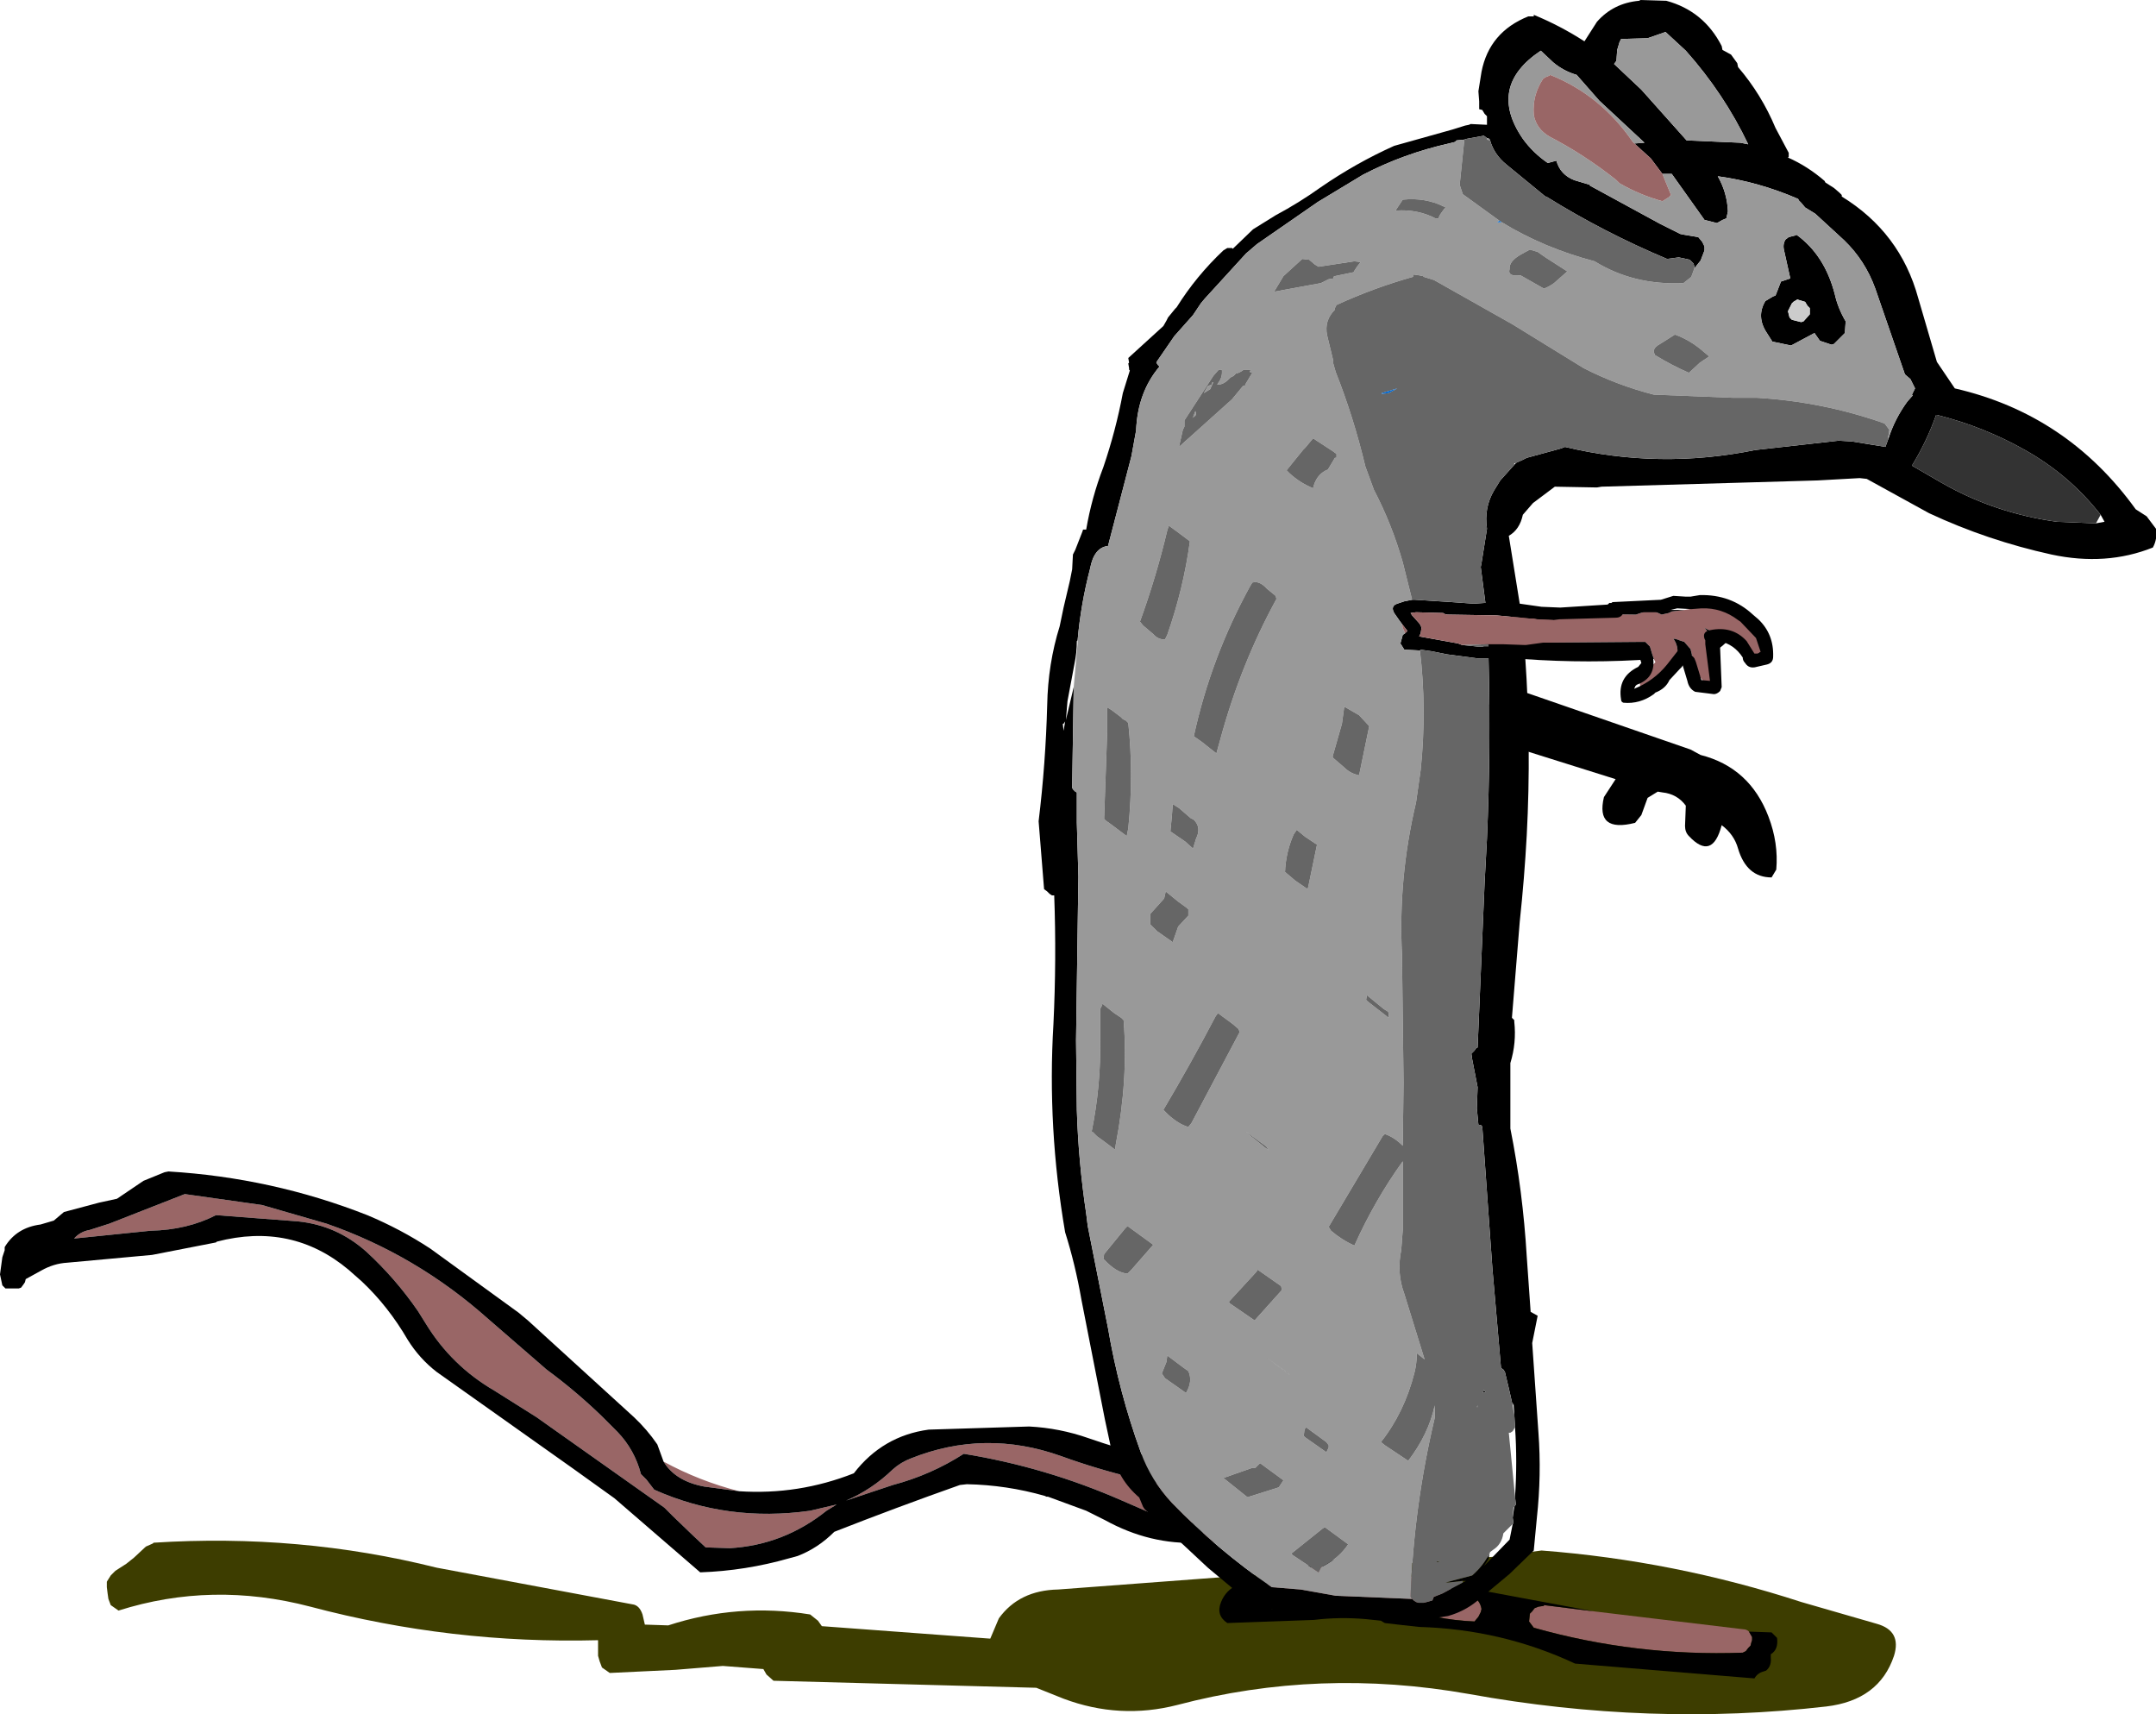 <?xml version="1.0" encoding="UTF-8" standalone="no"?>
<svg xmlns:xlink="http://www.w3.org/1999/xlink" height="109.9px" width="138.25px" xmlns="http://www.w3.org/2000/svg">
  <g transform="matrix(1.0, 0.0, 0.0, 1.0, 103.85, 87.4)">
    <path d="M17.6 18.75 Q16.65 21.6 13.25 22.0 1.95 23.3 -9.65 21.2 -19.25 19.5 -28.35 21.9 -32.05 22.85 -35.65 21.5 L-37.4 20.8 -54.25 20.35 -54.7 19.95 -54.9 19.6 -57.5 19.4 -60.55 19.65 -64.75 19.85 -65.25 19.5 -65.4 19.1 -65.5 18.75 -65.5 18.35 -65.5 18.0 -65.5 17.75 Q-74.9 18.0 -83.95 15.6 -90.25 13.95 -96.25 15.85 L-96.75 15.5 -96.9 15.1 -96.95 14.75 -97.0 14.35 -97.0 14.0 -96.75 13.6 -96.45 13.3 -95.75 12.85 -95.25 12.45 -94.5 11.75 -94.05 11.55 -94.0 11.5 Q-84.65 10.9 -75.85 13.1 L-63.3 15.45 Q-62.85 15.5 -62.65 16.1 L-62.5 16.75 -61.0 16.8 Q-56.55 15.35 -51.9 16.1 L-51.4 16.5 -51.15 16.85 -40.35 17.65 -39.8 16.35 Q-38.5 14.55 -36.0 14.5 L-8.05 12.4 -5.0 12.0 Q3.5 12.65 11.65 15.3 L16.5 16.7 Q18.1 17.15 17.6 18.75" fill="#3d3d00" fill-rule="evenodd" stroke="none"/>
    <path d="M7.0 -48.1 L8.2 -47.45 8.7 -46.7 Q9.1 -46.75 9.15 -46.15 L9.2 -45.8 Q9.4 -45.1 8.8 -45.0 8.5 -44.95 8.4 -45.25 L8.4 -45.5 7.2 -46.5 7.05 -46.6 7.0 -46.6 6.75 -46.7 Q6.05 -46.8 5.45 -47.15 L5.7 -46.85 6.0 -45.65 6.1 -44.55 6.15 -43.8 6.05 -43.4 6.0 -43.4 5.7 -43.4 Q5.0 -44.0 4.8 -44.9 L4.65 -45.4 4.55 -45.8 4.5 -45.85 4.15 -46.25 3.55 -46.45 3.45 -46.45 Q3.8 -46.0 3.7 -45.3 L3.65 -45.25 3.5 -44.75 3.05 -44.3 2.25 -43.45 2.05 -43.25 Q1.35 -42.8 1.3 -43.6 L1.45 -44.05 2.3 -44.95 2.2 -45.15 2.1 -45.45 1.95 -45.95 1.65 -46.25 1.35 -46.25 -4.75 -46.2 -5.25 -46.25 -5.55 -46.15 -5.6 -46.15 -6.35 -46.15 -6.4 -46.2 -6.5 -46.3 -7.05 -47.1 -7.1 -47.15 -7.1 -47.2 -7.3 -47.4 -7.4 -47.5 -7.4 -47.55 -7.4 -47.65 -7.4 -47.75 -7.35 -47.8 -7.3 -47.85 -7.25 -47.85 -5.5 -47.85 -5.35 -47.85 -5.2 -48.0 -2.85 -48.05 1.05 -48.0 1.8 -48.25 1.85 -48.3 2.05 -48.3 2.7 -48.0 3.15 -48.1 3.35 -48.2 4.2 -48.3 5.25 -48.5 6.5 -48.4 6.9 -48.2 6.95 -48.15 7.0 -48.1 M-1.65 15.9 L7.95 17.05 Q8.15 17.05 8.3 17.2 L8.5 17.55 8.5 17.75 8.45 17.9 8.4 18.1 8.25 18.25 8.1 18.45 7.9 18.55 Q1.05 18.8 -5.5 16.95 L-5.8 16.55 -5.75 16.05 -5.6 15.9 -5.45 15.7 -5.2 15.6 -4.85 15.55 -4.85 15.5 -1.65 15.9 M-14.25 13.45 L-12.4 13.9 -12.0 14.05 -9.5 14.9 Q-8.95 15.15 -8.85 15.75 L-8.9 15.95 -9.05 16.25 -9.3 16.55 Q-11.8 16.45 -14.35 15.55 L-22.3 15.75 -22.85 15.6 Q-23.25 15.2 -23.1 14.65 L-22.75 14.3 Q-21.5 13.3 -19.85 13.1 L-19.4 13.0 -14.25 13.45 M-61.3 6.3 Q-59.0 7.55 -56.45 8.2 L-58.7 7.9 Q-60.55 7.55 -61.3 6.3 M-26.2 8.1 L-25.75 8.3 Q-24.75 8.8 -24.7 9.9 -24.65 10.9 -25.45 11.5 L-26.9 11.4 -26.8 11.1 -26.7 10.8 -26.75 10.6 -26.9 10.45 -27.1 10.25 -29.25 9.95 -31.9 8.8 Q-36.8 6.65 -42.05 5.8 -44.15 7.15 -46.6 7.8 L-49.6 8.8 Q-47.95 8.1 -46.6 6.8 -46.1 6.35 -45.45 6.1 -40.7 4.2 -35.8 5.95 -31.1 7.65 -26.3 8.2 L-26.2 8.1 M-99.1 -8.0 Q-98.7 -8.45 -98.1 -8.55 L-96.85 -8.95 -92.0 -10.85 -87.05 -10.15 -82.9 -8.95 Q-77.15 -6.95 -72.55 -2.85 L-68.8 0.4 Q-66.9 1.8 -65.25 3.4 L-64.25 4.4 Q-63.15 5.55 -62.75 7.1 L-62.6 7.25 -62.4 7.45 -61.9 8.1 Q-57.2 10.2 -51.9 9.45 L-50.2 9.05 -50.85 9.45 Q-53.6 11.65 -57.05 11.85 L-58.6 11.8 -59.4 11.05 -60.7 9.8 -61.25 9.25 -69.45 3.45 -72.15 1.75 Q-74.9 0.15 -76.55 -2.55 L-77.05 -3.35 Q-78.5 -5.45 -80.35 -7.15 -82.25 -8.85 -84.75 -9.1 L-90.0 -9.5 Q-91.85 -8.55 -94.2 -8.5 L-99.1 -8.0 M-5.7 -46.6 L-6.05 -46.7 -6.15 -46.7 -6.05 -46.65 -5.7 -46.6" fill="#996666" fill-rule="evenodd" stroke="none"/>
    <path d="M7.0 -46.6 L7.0 -46.5 7.15 -46.5 6.6 -46.0 Q6.3 -45.75 6.0 -45.65 L5.7 -46.85 5.45 -47.15 Q6.05 -46.8 6.75 -46.7 L7.0 -46.6 M4.65 -45.4 L3.7 -45.3 Q3.8 -46.0 3.45 -46.45 L3.55 -46.45 4.15 -46.25 4.5 -45.85 4.55 -45.8 4.65 -45.4 M2.2 -45.15 Q-1.95 -44.85 -6.15 -45.15 L-7.7 -45.45 Q-8.35 -45.65 -8.8 -46.0 L-9.15 -46.35 -9.2 -46.5 -9.0 -47.2 -7.3 -47.4 -7.1 -47.2 -7.1 -47.15 -7.05 -47.1 -6.5 -46.3 -6.4 -46.2 -6.35 -46.15 -5.6 -46.15 -5.55 -46.15 -5.25 -46.25 -4.75 -46.2 1.35 -46.25 1.65 -46.25 1.95 -45.95 2.1 -45.45 2.2 -45.15 M-2.85 -48.05 L-1.65 -48.25 -0.9 -48.4 -0.85 -48.55 -0.65 -48.75 0.3 -48.65 0.9 -48.4 1.0 -48.3 1.85 -48.3 1.8 -48.25 1.05 -48.0 -2.85 -48.05 M2.05 -48.3 L4.2 -48.3 3.35 -48.2 3.15 -48.1 2.7 -48.0 2.05 -48.3 M6.5 -48.4 L6.75 -48.4 6.9 -48.55 7.0 -48.65 7.0 -48.1 6.95 -48.15 6.9 -48.2 6.5 -48.4 M5.2 -39.0 Q8.35 -38.2 9.55 -35.05 10.2 -33.35 10.05 -31.65 L9.75 -31.15 Q8.15 -31.15 7.6 -33.0 7.35 -33.9 6.55 -34.5 5.95 -32.2 4.45 -33.8 4.2 -34.05 4.2 -34.45 L4.25 -35.75 Q3.7 -36.5 2.75 -36.6 L2.45 -36.65 1.8 -36.25 1.4 -35.15 1.0 -34.65 Q-1.55 -34.0 -1.0 -36.3 L-0.25 -37.45 -8.05 -39.9 Q-9.45 -40.35 -9.2 -41.7 -8.35 -42.65 -7.15 -42.0 L-7.05 -42.1 -7.0 -42.25 -6.95 -42.45 Q-6.65 -43.05 -6.0 -42.95 L-6.0 -43.0 4.55 -39.35 5.2 -39.0 M-1.65 15.9 L-4.85 15.5 -4.85 15.55 -5.2 15.6 -5.45 15.7 -5.6 15.9 -5.75 16.05 -5.8 16.55 -5.5 16.95 Q1.05 18.8 7.9 18.55 L8.1 18.45 8.25 18.25 8.4 18.1 8.45 17.9 8.5 17.75 8.5 17.55 8.3 17.2 9.75 17.25 9.95 17.45 10.1 17.6 Q10.2 18.35 9.7 18.65 L9.7 18.9 Q9.75 19.4 9.4 19.7 L9.25 19.75 Q8.85 19.85 8.65 20.2 L-2.85 19.25 Q-7.55 17.05 -12.85 16.9 L-14.2 16.75 -15.05 16.65 Q-15.15 16.6 -15.3 16.5 L-16.25 16.4 Q-17.95 16.25 -19.6 16.45 L-25.15 16.65 Q-25.9 16.15 -25.55 15.3 -25.25 14.55 -24.5 14.2 -23.15 13.6 -21.7 13.35 L-18.65 12.65 -18.05 12.55 -17.75 12.5 -14.85 12.65 -14.55 12.75 -14.45 12.9 -14.25 13.45 -19.4 13.0 -19.85 13.1 Q-21.5 13.3 -22.75 14.3 L-23.1 14.65 Q-23.25 15.2 -22.85 15.6 L-22.3 15.75 -14.35 15.55 Q-11.8 16.45 -9.3 16.55 L-9.05 16.25 -8.9 15.95 -8.85 15.75 Q-8.95 15.15 -9.5 14.9 L-12.0 14.05 -12.4 13.9 -1.65 15.9 M-26.9 11.4 L-27.0 11.5 Q-30.1 11.65 -33.0 10.05 L-34.2 9.45 -36.65 8.55 -36.75 8.55 -36.85 8.5 Q-39.3 7.8 -41.85 7.75 L-42.3 7.8 Q-46.4 9.25 -50.35 10.8 -51.4 11.85 -52.7 12.35 L-53.25 12.5 Q-56.05 13.3 -58.95 13.4 L-64.45 8.65 -67.1 6.75 -75.85 0.55 Q-76.95 -0.3 -77.7 -1.5 -78.95 -3.65 -80.65 -5.25 L-81.5 -6.0 Q-85.15 -9.05 -89.95 -7.8 L-90.0 -7.75 -94.1 -6.95 -99.55 -6.45 Q-100.4 -6.4 -101.2 -5.95 L-102.2 -5.4 -102.25 -5.2 -102.35 -5.05 -102.5 -4.85 -102.65 -4.8 -102.75 -4.8 -102.9 -4.8 -103.25 -4.8 -103.5 -4.8 -103.7 -5.0 -103.85 -5.7 -103.7 -6.8 -103.55 -7.25 -103.55 -7.45 Q-102.8 -8.7 -101.25 -8.9 L-100.4 -9.15 -99.75 -9.7 -97.5 -10.3 -96.35 -10.55 -94.65 -11.7 -93.3 -12.25 -93.05 -12.3 Q-86.4 -11.9 -80.3 -9.5 -78.15 -8.6 -76.25 -7.35 L-70.6 -3.25 -70.0 -2.75 -63.2 3.45 Q-62.35 4.25 -61.7 5.2 L-61.3 6.3 Q-60.55 7.55 -58.7 7.9 L-56.45 8.2 Q-52.65 8.45 -49.1 7.05 -47.25 4.65 -44.3 4.25 L-37.85 4.05 Q-35.9 4.15 -34.05 4.8 -30.3 6.1 -26.4 6.8 L-26.15 7.0 -26.05 7.15 -26.0 7.3 -26.15 8.0 -26.2 8.1 -26.3 8.2 Q-31.1 7.65 -35.8 5.95 -40.7 4.2 -45.45 6.1 -46.1 6.35 -46.6 6.8 -47.95 8.1 -49.6 8.8 L-46.6 7.8 Q-44.15 7.15 -42.05 5.8 -36.8 6.65 -31.9 8.8 L-29.25 9.95 -27.1 10.25 -26.9 10.45 -26.75 10.6 -26.7 10.8 -26.8 11.1 -26.9 11.4 M-99.1 -8.0 L-94.2 -8.5 Q-91.85 -8.55 -90.0 -9.5 L-84.75 -9.1 Q-82.25 -8.85 -80.35 -7.15 -78.5 -5.45 -77.05 -3.35 L-76.55 -2.55 Q-74.9 0.15 -72.15 1.75 L-69.45 3.45 -61.25 9.25 -60.7 9.8 -59.4 11.05 -58.6 11.8 -57.05 11.85 Q-53.6 11.65 -50.85 9.45 L-50.2 9.05 -51.9 9.45 Q-57.2 10.2 -61.9 8.1 L-62.4 7.45 -62.6 7.25 -62.75 7.1 Q-63.15 5.55 -64.25 4.4 L-65.25 3.4 Q-66.9 1.8 -68.8 0.4 L-72.55 -2.85 Q-77.15 -6.95 -82.9 -8.95 L-87.05 -10.15 -92.0 -10.85 -96.85 -8.95 -98.1 -8.55 Q-98.7 -8.45 -99.1 -8.0 M-5.7 -46.6 L-6.05 -46.65 -6.15 -46.7 -6.05 -46.7 -5.7 -46.6" fill="#000000" fill-rule="evenodd" stroke="none"/>
    <path d="M-6.1 -46.05 L-6.1 -46.0 -4.35 -45.95 -4.15 -45.75 Q-4.05 -45.45 -4.35 -45.45 L-6.05 -45.3 Q-5.65 -39.55 -5.95 -33.85 -6.1 -31.1 -6.4 -28.3 L-6.9 -22.15 -6.75 -22.0 -6.75 -21.9 Q-6.6 -20.55 -7.0 -19.25 L-7.0 -15.05 Q-6.2 -11.05 -5.95 -6.85 L-5.7 -3.3 -5.25 -3.05 -5.6 -1.3 -5.2 4.45 Q-5.0 7.15 -5.3 9.9 L-5.5 12.0 -7.05 13.5 -9.15 15.25 Q-9.95 15.9 -11.0 16.2 L-12.65 16.45 -19.25 16.15 -23.35 15.65 -23.7 15.35 -26.4 13.1 -27.9 11.7 -30.45 9.35 -30.55 9.2 -30.8 8.6 Q-32.15 7.45 -32.55 5.7 L-33.0 3.6 -34.5 -4.05 Q-34.9 -6.35 -35.55 -8.4 -36.7 -15.1 -36.3 -21.75 -36.1 -25.9 -36.25 -30.0 L-36.4 -30.0 -36.55 -30.1 -36.7 -30.25 -36.9 -30.4 -37.25 -34.75 Q-36.8 -38.45 -36.7 -42.2 -36.65 -44.85 -35.9 -47.25 L-35.65 -48.45 -35.25 -50.15 -35.1 -50.9 -35.05 -51.85 -34.9 -52.15 -34.45 -53.3 -34.4 -53.45 -34.2 -53.45 Q-33.85 -55.5 -33.1 -57.45 -32.3 -59.8 -31.85 -62.2 L-31.4 -63.65 -31.45 -63.7 -31.45 -63.8 -31.5 -64.1 -31.45 -64.15 -31.5 -64.45 -29.25 -66.5 -29.05 -66.85 -28.95 -67.05 -28.5 -67.6 -28.4 -67.7 Q-27.15 -69.7 -25.4 -71.35 L-25.15 -71.5 -24.85 -71.5 -24.8 -71.45 -23.5 -72.7 -22.05 -73.6 Q-20.55 -74.4 -19.15 -75.4 -16.9 -76.95 -14.45 -78.05 L-10.7 -79.1 -9.9 -79.35 -9.65 -79.4 -9.55 -79.45 -8.5 -79.4 -8.5 -79.95 -8.65 -80.1 -8.8 -80.35 -9.0 -80.4 -9.0 -80.9 -9.05 -81.55 -8.85 -82.8 Q-8.35 -85.35 -5.85 -86.35 L-5.5 -86.35 -5.5 -86.45 Q-3.8 -85.75 -2.25 -84.75 L-1.45 -86.0 Q-0.4 -87.2 1.25 -87.35 L1.35 -87.4 3.0 -87.35 Q5.4 -86.7 6.55 -84.45 L6.6 -84.2 7.15 -83.9 7.55 -83.35 7.6 -83.1 Q9.1 -81.35 10.0 -79.2 L10.85 -77.6 10.85 -77.35 10.8 -77.3 Q12.05 -76.75 13.15 -75.8 L13.2 -75.7 13.75 -75.35 14.1 -75.05 14.25 -74.9 14.25 -74.8 Q18.0 -72.5 19.15 -68.3 L20.35 -64.2 21.5 -62.5 Q28.7 -60.85 33.1 -54.75 L33.8 -54.3 34.4 -53.5 Q34.5 -52.85 34.2 -52.3 31.2 -51.1 27.7 -51.85 23.6 -52.75 19.85 -54.5 L15.85 -56.7 15.4 -56.75 12.7 -56.6 -1.15 -56.2 -1.45 -56.15 -4.15 -56.2 -5.55 -55.15 -6.2 -54.4 Q-6.4 -53.45 -7.1 -53.05 L-6.4 -48.7 -5.0 -48.5 -3.8 -48.45 -0.65 -48.65 -0.45 -48.8 2.65 -48.95 3.45 -49.2 4.25 -49.15 4.55 -49.15 5.15 -49.25 Q7.15 -49.3 8.55 -48.0 L8.9 -47.7 Q9.9 -46.75 9.85 -45.3 9.85 -44.9 9.45 -44.8 L8.8 -44.65 Q8.3 -44.5 8.05 -44.9 7.9 -45.05 7.9 -45.25 7.35 -46.1 6.4 -46.3 L6.45 -45.85 6.55 -43.35 6.45 -43.1 Q6.25 -42.9 6.05 -42.9 L4.85 -43.05 Q4.45 -43.25 4.35 -43.75 L4.05 -44.75 4.0 -44.65 3.85 -44.5 3.2 -43.8 Q2.95 -43.25 2.3 -43.0 L2.2 -42.9 Q1.3 -42.25 0.25 -42.35 0.1 -42.4 0.1 -42.55 -0.15 -44.0 1.2 -44.65 L1.4 -44.9 Q1.1 -45.65 1.95 -45.5 L2.15 -45.25 Q2.35 -43.95 1.1 -43.5 L1.0 -43.4 1.0 -43.35 0.95 -43.3 0.95 -43.25 Q2.2 -43.75 3.05 -44.8 L3.95 -45.95 4.15 -45.95 4.8 -45.2 4.9 -44.95 5.25 -43.8 5.8 -43.75 5.5 -46.1 5.5 -46.35 5.45 -46.45 Q5.3 -46.9 5.8 -47.0 7.25 -47.3 8.15 -46.3 L8.65 -45.5 8.75 -45.5 8.85 -45.5 8.95 -45.55 9.0 -45.6 9.05 -45.6 8.75 -46.5 7.75 -47.55 7.6 -47.65 Q6.55 -48.45 5.25 -48.4 L4.6 -48.35 3.7 -48.4 2.65 -48.15 0.25 -48.15 Q0.15 -47.8 -0.25 -47.8 L-3.85 -47.7 -4.25 -47.65 -5.3 -47.7 -5.55 -47.75 -5.8 -47.75 -6.3 -47.8 -7.9 -47.95 -11.05 -48.0 -11.25 -48.05 -11.3 -48.1 -13.05 -48.15 -13.4 -48.1 -13.3 -47.95 -12.85 -47.45 -12.75 -47.3 -12.7 -47.15 -12.75 -46.8 -12.85 -46.6 -10.35 -46.15 -10.1 -46.05 -9.1 -45.95 -8.4 -45.95 -8.4 -46.1 -7.95 -46.1 -7.5 -46.1 -6.1 -46.05 M2.95 -85.35 L1.8 -84.95 0.1 -84.9 0.0 -84.7 -0.15 -84.2 -0.2 -83.5 -0.35 -83.3 1.4 -81.65 4.3 -78.4 7.75 -78.25 8.25 -78.15 Q6.7 -81.4 4.25 -84.15 L2.95 -85.35 M2.0 -77.25 L0.95 -78.2 1.6 -78.25 -1.3 -80.95 -2.75 -82.6 Q-3.6 -82.85 -4.25 -83.4 L-5.05 -84.15 Q-8.5 -81.85 -6.2 -78.5 -5.55 -77.6 -4.6 -76.95 L-4.05 -77.1 Q-3.8 -76.2 -2.9 -75.85 L-1.9 -75.55 -1.9 -75.5 2.6 -73.05 3.9 -72.4 4.15 -72.35 5.05 -72.2 5.3 -71.9 5.45 -71.6 5.45 -71.35 5.2 -70.7 4.8 -70.2 4.8 -70.3 4.75 -70.5 4.5 -70.75 3.8 -70.9 3.05 -70.8 Q-1.0 -72.5 -4.7 -74.8 L-4.75 -74.8 -7.25 -76.85 Q-8.05 -77.5 -8.3 -78.4 L-8.35 -78.5 -8.5 -78.55 -8.7 -78.7 -9.8 -78.5 -9.95 -78.45 -10.45 -78.4 -10.5 -78.35 -10.55 -78.3 -10.95 -78.2 Q-13.85 -77.55 -16.45 -76.2 L-19.35 -74.45 -23.25 -71.75 -23.95 -71.15 -26.6 -68.25 -26.85 -67.95 -27.35 -67.2 -28.55 -65.85 -29.65 -64.25 -29.7 -64.15 -29.6 -64.0 -29.5 -63.9 Q-30.9 -62.25 -31.0 -59.8 L-31.3 -58.15 -32.8 -52.4 Q-33.7 -52.3 -33.95 -50.95 -34.55 -48.65 -34.75 -46.35 L-34.8 -46.3 Q-34.8 -45.55 -34.95 -44.85 L-35.4 -42.45 -35.5 -41.25 -35.0 -43.35 -35.1 -36.95 -35.1 -36.9 -35.05 -36.8 -34.9 -36.65 -34.8 -36.6 -34.8 -34.65 -34.7 -31.2 -34.85 -20.7 -34.8 -16.25 Q-34.7 -12.95 -34.2 -9.6 L-34.1 -8.8 -32.8 -2.25 Q-32.1 1.85 -30.7 5.7 -30.05 7.5 -28.7 8.95 -25.8 11.95 -22.3 14.35 L-20.45 14.5 -18.2 14.9 -13.4 15.1 -13.3 15.1 -13.2 15.2 -13.05 15.3 -12.9 15.35 -12.7 15.35 -12.55 15.35 -12.35 15.3 -12.0 15.2 -11.9 14.95 -11.85 14.95 -11.35 14.75 -10.05 14.05 -9.85 13.95 -10.05 13.95 -10.95 14.05 -11.15 14.05 -9.45 13.6 Q-8.7 12.95 -8.3 12.1 L-8.35 12.25 -8.4 12.55 -8.7 13.0 -7.05 11.3 -6.85 10.3 -6.8 10.25 -6.85 9.9 -6.75 9.2 -6.65 9.05 -6.7 8.55 Q-6.55 6.3 -6.7 4.1 L-6.75 3.25 -6.8 2.55 -6.85 2.7 -7.1 1.6 -7.35 0.55 -7.45 0.4 -7.6 0.3 -8.15 -6.05 -8.8 -15.15 -8.85 -15.25 -9.05 -15.3 -9.15 -16.35 -9.1 -17.7 -9.45 -19.5 -9.5 -19.85 -9.3 -20.05 -9.2 -20.2 -9.1 -20.25 -8.65 -30.85 -8.5 -33.65 Q-8.25 -39.4 -8.4 -45.2 L-9.15 -45.2 -11.05 -45.45 -12.05 -45.65 -12.75 -45.75 -12.8 -45.7 -13.8 -45.75 -14.05 -46.15 -13.9 -46.7 -13.75 -46.8 -13.6 -46.95 -13.95 -47.4 -14.1 -47.6 -14.45 -48.1 Q-14.7 -48.55 -14.25 -48.7 L-13.8 -48.85 -13.3 -48.95 -13.1 -48.95 -10.75 -48.8 -9.35 -48.7 -8.6 -48.75 -8.9 -51.05 -8.85 -51.3 -8.5 -53.5 Q-8.7 -54.85 -8.05 -55.95 L-7.65 -56.6 -6.75 -57.6 -6.65 -57.7 -6.7 -57.7 -6.25 -57.9 -5.95 -58.05 -3.75 -58.65 -3.5 -58.75 Q2.55 -57.3 8.7 -58.55 L14.05 -59.15 14.9 -59.1 17.05 -58.75 17.25 -59.3 Q17.65 -60.55 18.45 -61.65 L18.8 -62.05 18.75 -62.1 18.95 -62.5 18.85 -62.7 18.65 -63.1 18.3 -63.4 16.4 -68.9 Q15.75 -70.7 14.4 -72.0 L12.55 -73.7 11.9 -74.1 11.65 -74.4 11.5 -74.55 11.45 -74.65 Q8.9 -75.75 6.3 -76.1 6.9 -75.05 6.95 -73.85 L6.85 -73.4 6.6 -73.3 6.25 -73.1 5.45 -73.3 3.35 -76.25 2.75 -76.25 2.0 -77.25 M10.65 -72.05 L10.85 -72.2 11.25 -72.3 11.35 -72.35 Q13.15 -71.05 13.8 -68.55 14.0 -67.65 14.5 -66.8 L14.45 -66.05 13.75 -65.35 13.6 -65.3 12.85 -65.55 12.5 -66.05 11.0 -65.25 9.8 -65.5 9.45 -66.05 Q8.75 -67.1 9.35 -68.1 L9.6 -68.25 9.85 -68.4 10.0 -68.45 10.1 -68.7 10.35 -69.35 10.65 -69.45 10.8 -69.5 10.95 -69.55 10.55 -71.35 Q10.45 -71.75 10.65 -72.05 M11.4 -68.2 L11.15 -68.05 11.05 -67.95 10.8 -67.45 10.9 -67.05 11.05 -66.9 11.65 -66.75 11.8 -66.8 12.2 -67.25 12.2 -67.65 12.05 -67.8 11.9 -68.05 11.4 -68.2 M30.85 -54.4 Q28.85 -56.95 26.0 -58.55 23.35 -60.05 20.35 -60.8 L20.3 -60.8 Q19.7 -59.1 18.75 -57.55 L20.65 -56.45 Q24.05 -54.5 28.05 -53.95 L30.55 -53.85 31.1 -53.95 30.85 -54.4 M-35.55 -41.15 L-35.65 -41.0 -35.7 -41.0 -35.65 -40.55 -35.55 -41.15 M-8.6 1.85 L-8.75 1.9 -8.7 1.7 -8.6 1.85 M-9.1 2.7 L-9.1 2.8 -9.15 2.8 -9.1 2.7 M-11.45 12.65 L-11.7 12.75 -11.7 12.7 -11.45 12.65" fill="#000000" fill-rule="evenodd" stroke="none"/>
    <path d="M2.95 -85.35 L4.25 -84.15 Q6.7 -81.4 8.25 -78.15 L7.75 -78.25 4.3 -78.4 1.4 -81.65 -0.35 -83.3 -0.2 -83.5 -0.15 -84.2 0.0 -84.7 0.1 -84.9 1.8 -84.95 2.95 -85.35 M2.0 -77.25 L1.5 -77.7 0.85 -78.3 Q-1.2 -81.3 -4.45 -82.6 L-4.5 -82.55 -4.75 -82.45 -4.9 -82.35 Q-5.6 -81.3 -5.5 -80.05 -5.35 -79.15 -4.5 -78.65 -2.2 -77.45 -0.2 -75.85 L0.0 -75.65 Q1.3 -74.9 2.75 -74.5 L3.15 -74.75 3.3 -74.9 2.75 -76.25 3.35 -76.25 5.45 -73.3 6.25 -73.1 6.6 -73.3 6.85 -73.4 6.95 -73.85 Q6.9 -75.05 6.3 -76.1 8.9 -75.75 11.45 -74.65 L11.5 -74.55 11.65 -74.4 11.9 -74.1 12.55 -73.7 14.4 -72.0 Q15.75 -70.7 16.4 -68.9 L18.3 -63.4 18.65 -63.1 18.85 -62.7 18.95 -62.5 18.75 -62.1 18.8 -62.05 18.45 -61.65 Q17.65 -60.55 17.25 -59.3 L17.2 -59.3 17.25 -59.5 17.3 -59.85 17.15 -60.05 17.0 -60.25 Q13.05 -61.65 8.8 -61.9 L7.25 -61.9 2.2 -62.1 Q-0.15 -62.7 -2.3 -63.8 L-6.85 -66.6 -11.9 -69.45 -12.55 -69.65 -12.6 -69.7 -12.85 -69.75 -13.2 -69.8 -13.25 -69.65 Q-15.75 -68.95 -18.15 -67.85 L-18.25 -67.65 -18.25 -67.55 Q-18.95 -66.85 -18.75 -65.9 L-18.35 -64.25 -18.4 -64.25 -18.2 -63.55 Q-17.05 -60.65 -16.3 -57.5 L-15.75 -56.0 Q-14.6 -53.8 -13.9 -51.35 L-13.3 -48.95 -13.8 -48.85 -14.25 -48.7 Q-14.7 -48.55 -14.45 -48.1 L-14.1 -47.6 -13.95 -47.4 -13.9 -47.15 -13.75 -46.8 -13.9 -46.7 -14.05 -46.15 -13.8 -45.75 -12.8 -45.7 Q-12.35 -41.95 -12.75 -38.05 L-13.05 -35.95 Q-14.2 -31.1 -13.95 -26.2 L-13.85 -18.0 -13.9 -13.95 Q-14.45 -14.5 -15.05 -14.7 L-15.2 -14.55 -18.65 -8.75 -18.5 -8.5 Q-17.8 -7.9 -17.0 -7.55 -15.7 -10.45 -13.9 -12.95 L-13.9 -8.55 -14.0 -7.25 Q-14.3 -5.8 -13.8 -4.45 L-12.5 -0.25 -13.0 -0.65 Q-13.0 0.0 -13.15 0.6 -13.8 3.15 -15.3 5.05 L-15.05 5.25 -13.55 6.25 Q-12.25 4.55 -11.85 2.7 L-11.85 3.5 Q-13.2 9.2 -13.4 14.95 L-13.35 15.05 -13.3 15.1 -13.4 15.1 -18.2 14.9 -20.45 14.5 -22.3 14.35 Q-25.8 11.95 -28.7 8.95 -30.05 7.5 -30.7 5.7 -32.1 1.85 -32.8 -2.25 L-34.1 -8.8 -34.2 -9.6 Q-34.7 -12.95 -34.8 -16.25 L-34.85 -20.7 -34.7 -31.2 -34.8 -34.65 -34.8 -36.6 -34.9 -36.65 -35.05 -36.8 -35.1 -36.9 -35.1 -36.95 -35.0 -43.35 -34.75 -46.15 -34.75 -46.35 Q-34.55 -48.65 -33.95 -50.95 -33.7 -52.3 -32.8 -52.4 L-31.3 -58.15 -31.0 -59.8 Q-30.9 -62.25 -29.5 -63.9 L-29.6 -64.0 -29.7 -64.15 -29.65 -64.25 -28.55 -65.85 -27.35 -67.2 -26.85 -67.95 -26.6 -68.25 -23.95 -71.15 -23.25 -71.75 -19.35 -74.45 -16.45 -76.2 Q-13.85 -77.55 -10.95 -78.2 L-10.55 -78.3 -10.5 -78.35 -10.45 -78.4 -9.95 -78.45 -10.25 -75.55 -10.05 -74.95 -7.7 -73.25 -7.85 -73.15 -7.55 -73.15 Q-4.85 -71.5 -1.6 -70.65 0.9 -69.1 4.1 -69.25 L4.6 -69.65 4.8 -70.2 5.2 -70.7 5.45 -71.35 5.45 -71.6 5.3 -71.9 5.05 -72.2 4.15 -72.35 3.9 -72.4 2.6 -73.05 -1.9 -75.5 -1.9 -75.55 -2.9 -75.85 Q-3.8 -76.2 -4.05 -77.1 L-4.6 -76.95 Q-5.55 -77.6 -6.2 -78.5 -8.5 -81.85 -5.05 -84.15 L-4.25 -83.4 Q-3.6 -82.85 -2.75 -82.6 L-1.3 -80.95 1.6 -78.25 0.95 -78.2 2.0 -77.25 M10.65 -72.05 Q10.45 -71.75 10.55 -71.35 L10.95 -69.55 10.8 -69.5 10.65 -69.45 10.35 -69.35 10.1 -68.7 10.0 -68.45 9.85 -68.4 9.6 -68.25 9.35 -68.1 Q8.75 -67.1 9.45 -66.05 L9.8 -65.5 11.0 -65.25 12.5 -66.05 12.85 -65.55 13.6 -65.3 13.75 -65.35 14.45 -66.05 14.5 -66.8 Q14.0 -67.65 13.8 -68.55 13.15 -71.05 11.35 -72.35 L11.25 -72.3 10.85 -72.2 10.65 -72.05 M3.55 -65.95 L2.6 -65.35 Q2.05 -65.05 2.25 -64.7 L2.25 -64.65 Q3.4 -63.95 4.45 -63.5 L5.15 -64.15 5.75 -64.55 5.45 -64.8 Q4.55 -65.6 3.55 -65.95 M-13.9 -74.6 L-14.0 -74.45 -14.3 -74.0 -14.35 -73.9 Q-12.95 -74.0 -11.8 -73.4 L-11.6 -73.4 -11.6 -73.45 -11.5 -73.65 -11.25 -74.0 -11.15 -74.1 -11.25 -74.15 Q-12.45 -74.75 -13.9 -74.6 M-8.5 -78.55 L-8.35 -78.5 -8.3 -78.4 -8.5 -78.45 -8.5 -78.55 M-4.85 -68.9 Q-4.55 -69.0 -4.2 -69.25 L-3.35 -70.0 -4.75 -70.9 -5.25 -71.25 -5.75 -71.4 -6.3 -71.1 Q-7.1 -70.65 -7.05 -70.15 -7.2 -69.65 -6.35 -69.75 L-4.85 -68.9 M-22.6 -49.65 Q-23.1 -50.2 -23.55 -50.05 L-23.7 -49.8 Q-26.2 -45.25 -27.3 -40.2 L-26.8 -39.85 -25.85 -39.1 -25.6 -40.0 Q-24.3 -44.8 -22.0 -49.0 L-22.05 -49.2 -22.6 -49.65 M-28.9 -53.7 L-29.0 -53.4 Q-29.7 -50.45 -30.75 -47.55 L-30.55 -47.3 -29.9 -46.75 Q-29.6 -46.4 -29.15 -46.4 L-29.0 -46.7 Q-27.95 -49.7 -27.55 -52.7 L-27.75 -52.85 -28.35 -53.3 -28.9 -53.7 M-27.2 -61.05 L-27.15 -60.85 -27.2 -60.75 -27.4 -60.6 -27.35 -60.65 -27.2 -61.05 M-20.3 -58.55 L-21.35 -57.25 -21.15 -57.05 Q-20.5 -56.45 -19.65 -56.1 L-19.6 -56.3 Q-19.35 -57.05 -18.7 -57.3 L-18.25 -58.05 -18.15 -58.05 -18.15 -58.3 -18.35 -58.45 -19.65 -59.3 -20.15 -58.7 -20.3 -58.55 M-26.65 -62.2 L-26.6 -62.3 -26.4 -62.65 -26.15 -62.75 -26.15 -62.8 -26.1 -62.9 -26.05 -62.9 -26.25 -62.45 -26.65 -62.2 M-25.5 -63.7 L-25.7 -63.7 -26.05 -63.3 -27.9 -60.45 -27.9 -60.25 -27.9 -60.05 -28.0 -59.85 -28.25 -58.75 -24.85 -61.8 -24.15 -62.65 -24.0 -62.7 -24.0 -62.75 -23.55 -63.5 -23.7 -63.55 -23.7 -63.6 -23.65 -63.7 -24.1 -63.7 Q-24.35 -63.5 -24.6 -63.45 L-24.7 -63.35 -24.75 -63.3 -24.95 -63.2 Q-25.4 -62.7 -25.8 -62.75 L-25.7 -62.9 Q-25.45 -63.25 -25.5 -63.7 M-20.4 -70.75 L-21.55 -69.7 -22.15 -68.7 -19.15 -69.25 -18.65 -69.5 -18.35 -69.55 -18.35 -69.65 -18.25 -69.7 -17.05 -69.95 -17.0 -70.05 -16.8 -70.35 -16.6 -70.6 -17.0 -70.65 -19.3 -70.3 -19.55 -70.45 -19.9 -70.75 -20.35 -70.8 -20.4 -70.75 M-11.85 14.95 L-11.9 14.95 -11.85 14.9 -11.85 14.95 M-20.0 -30.4 L-19.95 -30.6 -19.4 -33.25 -20.15 -33.75 -20.7 -34.2 -20.9 -33.9 Q-21.4 -32.75 -21.45 -31.5 L-20.8 -30.95 -20.0 -30.4 M-18.35 -38.8 L-17.65 -38.2 Q-17.25 -37.8 -16.7 -37.7 L-16.05 -40.85 -16.7 -41.55 -17.65 -42.1 -17.8 -41.0 -18.4 -38.9 -18.35 -38.8 M-14.8 -22.45 L-14.85 -22.55 -15.1 -22.7 -16.2 -23.6 -16.25 -23.3 -16.15 -23.2 -14.8 -22.15 -14.8 -22.45 M-25.0 -3.85 L-23.4 -2.75 -21.65 -4.7 -21.7 -4.95 -23.2 -6.0 -23.3 -5.85 -25.05 -3.95 -25.0 -3.85 M-22.6 -0.35 L-22.4 -0.2 -21.15 0.75 -21.3 0.6 -22.6 -0.35 M-29.0 -0.5 L-29.05 -0.1 -29.35 0.65 -29.15 0.95 -27.8 1.9 Q-27.35 1.15 -27.65 0.5 L-28.0 0.25 -29.0 -0.5 M-33.1 -6.65 L-33.05 -6.65 Q-32.25 -5.8 -31.55 -5.75 L-31.3 -6.0 -29.9 -7.6 -31.55 -8.8 -31.7 -8.65 -33.05 -7.0 -33.1 -6.65 M-33.3 -22.75 L-33.3 -20.8 Q-33.25 -17.8 -33.85 -14.85 L-33.8 -14.85 -33.5 -14.55 -33.15 -14.3 -32.35 -13.7 -32.3 -14.05 Q-31.5 -18.2 -31.8 -22.0 L-31.95 -22.15 -32.4 -22.45 -33.15 -23.05 -33.25 -22.8 -33.3 -22.75 M-23.75 -14.65 L-22.5 -13.65 -22.65 -13.9 -23.95 -14.85 -23.75 -14.65 M-24.45 -21.45 L-24.8 -21.75 -25.75 -22.45 -25.9 -22.25 Q-27.5 -19.2 -29.25 -16.25 L-28.95 -15.95 Q-28.3 -15.35 -27.65 -15.15 L-27.45 -15.4 -24.35 -21.25 -24.45 -21.45 M-27.65 -28.7 L-27.65 -29.1 -27.75 -29.2 -28.3 -29.6 -29.1 -30.25 -29.2 -29.8 -30.1 -28.8 -30.1 -28.15 -29.65 -27.7 -28.65 -27.0 -28.3 -28.0 -27.65 -28.7 M-27.3 -34.85 L-27.5 -34.95 -28.25 -35.6 -28.65 -35.85 -28.7 -35.15 -28.8 -34.1 -27.85 -33.45 -27.35 -33.0 -27.15 -33.65 Q-26.8 -34.35 -27.3 -34.85 M-32.0 -41.45 L-32.6 -41.9 -32.85 -42.05 -32.85 -40.55 -33.05 -34.9 -32.95 -34.8 -32.6 -34.55 -32.4 -34.4 -32.0 -34.1 -31.6 -33.8 -31.5 -34.3 Q-31.15 -37.75 -31.5 -41.05 L-31.65 -41.2 -31.85 -41.3 -32.0 -41.45 M-18.9 10.5 L-19.05 10.6 -21.05 12.2 -20.95 12.3 -19.3 13.4 -19.15 13.1 -19.1 13.05 -19.0 13.0 Q-17.95 12.45 -17.4 11.6 L-18.9 10.5 M-20.25 4.65 L-20.15 4.75 -18.8 5.7 -18.65 5.4 -18.65 5.25 -18.8 5.05 -20.1 4.1 -20.2 4.25 -20.25 4.65 M-23.9 8.55 L-23.75 8.55 -21.85 7.95 -21.55 7.5 -23.05 6.4 -23.35 6.7 -23.55 6.7 -25.4 7.35 -23.9 8.55" fill="#999999" fill-rule="evenodd" stroke="none"/>
    <path d="M-4.25 -47.65 L-4.1 -47.4 Q-3.8 -46.7 -4.55 -46.25 L-6.0 -46.05 -6.1 -46.05 -7.5 -46.1 -7.95 -46.1 -8.4 -46.1 -10.1 -46.05 -10.35 -46.15 -12.85 -46.6 -12.75 -46.8 -12.7 -47.15 -12.75 -47.3 -12.85 -47.45 -13.3 -47.95 -13.4 -48.1 -13.05 -48.15 -11.3 -48.1 -11.25 -48.05 -11.05 -48.0 -7.9 -47.95 -6.3 -47.8 -5.8 -47.75 -5.55 -47.75 -5.3 -47.7 -4.25 -47.65 M2.75 -76.25 L3.3 -74.9 3.15 -74.75 2.75 -74.5 Q1.3 -74.9 0.0 -75.65 L-0.2 -75.85 Q-2.2 -77.45 -4.5 -78.65 -5.35 -79.15 -5.5 -80.05 -5.6 -81.3 -4.9 -82.35 L-4.75 -82.45 -4.5 -82.55 -4.45 -82.6 Q-1.2 -81.3 0.85 -78.3 L1.5 -77.7 2.0 -77.25 2.75 -76.25 M-13.75 -46.8 L-13.9 -47.15 -13.95 -47.4 -13.6 -46.95 -13.75 -46.8" fill="#996666" fill-rule="evenodd" stroke="none"/>
    <path d="M11.4 -68.2 L11.9 -68.05 12.05 -67.8 12.2 -67.65 12.2 -67.25 11.8 -66.8 11.65 -66.75 11.05 -66.9 10.9 -67.05 10.8 -67.45 11.05 -67.95 11.15 -68.05 11.4 -68.2" fill="#cccccc" fill-rule="evenodd" stroke="none"/>
    <path d="M-8.4 -46.1 L-8.4 -45.95 -9.1 -45.95 -10.1 -46.05 -8.4 -46.1 M4.8 -70.2 L4.6 -69.65 4.1 -69.25 Q0.9 -69.1 -1.6 -70.65 -4.85 -71.5 -7.55 -73.15 L-7.7 -73.25 -10.05 -74.95 -10.25 -75.55 -9.95 -78.45 -9.8 -78.5 -8.7 -78.7 -8.5 -78.55 -8.5 -78.45 -8.3 -78.4 Q-8.05 -77.5 -7.25 -76.85 L-4.75 -74.8 -4.7 -74.8 Q-1.0 -72.5 3.05 -70.8 L3.8 -70.9 4.5 -70.75 4.75 -70.5 4.8 -70.3 4.8 -70.2 M-13.3 15.1 L-13.35 15.05 -13.4 14.95 Q-13.2 9.2 -11.85 3.5 L-11.85 2.7 Q-12.25 4.55 -13.55 6.25 L-15.05 5.25 -15.3 5.05 Q-13.8 3.15 -13.15 0.6 -13.0 0.0 -13.0 -0.65 L-12.5 -0.25 -13.8 -4.45 Q-14.3 -5.8 -14.0 -7.25 L-13.9 -8.55 -13.9 -12.95 Q-15.7 -10.45 -17.0 -7.55 -17.8 -7.9 -18.5 -8.5 L-18.65 -8.75 -15.2 -14.55 -15.05 -14.7 Q-14.45 -14.5 -13.9 -13.95 L-13.85 -18.0 -13.95 -26.2 Q-14.2 -31.1 -13.05 -35.95 L-12.75 -38.05 Q-12.35 -41.95 -12.8 -45.7 L-12.75 -45.75 -12.05 -45.65 -11.05 -45.45 -9.15 -45.2 -8.4 -45.2 Q-8.25 -39.4 -8.5 -33.65 L-8.65 -30.85 -9.1 -20.25 -9.2 -20.2 -9.3 -20.05 -9.5 -19.85 -9.45 -19.5 -9.1 -17.7 -9.15 -16.35 -9.05 -15.3 -8.85 -15.25 -8.8 -15.15 -8.15 -6.05 -7.6 0.3 -7.45 0.4 -7.35 0.55 -7.1 1.6 -6.85 2.7 -6.8 3.05 -6.75 3.25 -6.7 4.1 -6.85 4.35 -7.0 4.45 -7.1 4.45 -6.7 8.55 -6.65 9.05 -6.75 9.2 -6.8 9.25 -6.85 9.9 -6.8 10.25 -6.85 10.3 -7.2 10.65 -7.45 10.9 Q-7.55 11.6 -8.1 11.95 L-8.3 12.1 Q-8.7 12.95 -9.45 13.6 L-11.15 14.05 -10.95 14.05 -10.05 13.95 -10.05 14.05 -11.35 14.75 -11.85 14.95 -11.85 14.9 -11.9 14.95 -12.0 15.2 -12.35 15.3 -12.55 15.35 -12.7 15.35 -12.9 15.35 -13.05 15.3 -13.2 15.2 -13.3 15.1 M-13.3 -48.95 L-13.9 -51.35 Q-14.6 -53.8 -15.75 -56.0 L-16.3 -57.5 Q-17.05 -60.65 -18.2 -63.55 L-18.4 -64.25 -18.35 -64.25 -18.75 -65.9 Q-18.95 -66.85 -18.25 -67.55 L-18.25 -67.65 -18.15 -67.85 Q-15.75 -68.95 -13.25 -69.65 L-13.2 -69.8 -12.85 -69.75 -12.6 -69.7 -12.55 -69.65 -11.9 -69.45 -6.85 -66.6 -2.3 -63.8 Q-0.15 -62.7 2.2 -62.1 L7.25 -61.9 8.8 -61.9 Q13.05 -61.65 17.0 -60.25 L17.15 -60.05 17.3 -59.85 17.25 -59.5 17.2 -59.3 17.25 -59.3 17.05 -58.75 14.9 -59.1 14.05 -59.15 8.7 -58.55 Q2.55 -57.3 -3.5 -58.75 L-3.75 -58.65 -5.95 -58.05 -6.25 -57.9 -6.7 -57.7 -6.75 -57.7 -6.75 -57.6 -7.65 -56.6 -8.05 -55.95 Q-8.7 -54.85 -8.5 -53.5 L-8.85 -51.3 -8.9 -51.05 -8.6 -48.75 -9.35 -48.7 -10.75 -48.8 -13.1 -48.95 -13.3 -48.95 M3.55 -65.95 Q4.55 -65.6 5.45 -64.8 L5.75 -64.55 5.15 -64.15 4.45 -63.5 Q3.4 -63.95 2.25 -64.65 L2.25 -64.7 Q2.05 -65.05 2.6 -65.35 L3.55 -65.95 M-13.9 -74.6 Q-12.45 -74.75 -11.25 -74.15 L-11.15 -74.1 -11.25 -74.0 -11.5 -73.65 -11.6 -73.45 -11.6 -73.4 -11.8 -73.4 Q-12.95 -74.0 -14.35 -73.9 L-14.3 -74.0 -14.0 -74.45 -13.9 -74.6 M-20.4 -70.75 L-20.35 -70.8 -19.9 -70.75 -19.55 -70.45 -19.3 -70.3 -17.0 -70.65 -16.6 -70.6 -16.8 -70.35 -17.0 -70.05 -17.05 -69.95 -18.25 -69.7 -18.35 -69.65 -18.35 -69.55 -18.65 -69.5 -19.15 -69.25 -22.15 -68.7 -21.55 -69.7 -20.4 -70.75 M-25.5 -63.7 Q-25.45 -63.25 -25.7 -62.9 L-25.8 -62.75 Q-25.4 -62.7 -24.95 -63.2 L-24.75 -63.3 -24.7 -63.35 -24.6 -63.45 Q-24.35 -63.5 -24.1 -63.7 L-23.65 -63.7 -23.7 -63.6 -23.7 -63.55 -23.55 -63.5 -24.0 -62.75 -24.0 -62.7 -24.15 -62.65 -24.85 -61.8 -28.25 -58.75 -28.0 -59.85 -27.9 -60.05 -27.9 -60.25 -27.9 -60.45 -26.05 -63.3 -25.7 -63.7 -25.5 -63.7 M-26.65 -62.2 L-26.25 -62.45 -26.05 -62.9 -26.1 -62.9 -26.15 -62.8 -26.15 -62.75 -26.4 -62.65 -26.6 -62.3 -26.65 -62.2 M-20.3 -58.55 L-20.15 -58.7 -19.65 -59.3 -18.35 -58.45 -18.15 -58.3 -18.15 -58.05 -18.25 -58.05 -18.7 -57.3 Q-19.35 -57.05 -19.6 -56.3 L-19.65 -56.1 Q-20.5 -56.45 -21.15 -57.05 L-21.35 -57.25 -20.3 -58.55 M-27.2 -61.05 L-27.35 -60.65 -27.4 -60.6 -27.2 -60.75 -27.15 -60.85 -27.2 -61.05 M-28.9 -53.7 L-28.35 -53.3 -27.75 -52.85 -27.55 -52.7 Q-27.95 -49.7 -29.0 -46.7 L-29.15 -46.4 Q-29.6 -46.4 -29.9 -46.75 L-30.55 -47.3 -30.75 -47.55 Q-29.7 -50.45 -29.0 -53.4 L-28.9 -53.7 M-22.6 -49.65 L-22.05 -49.2 -22.0 -49.0 Q-24.3 -44.8 -25.6 -40.0 L-25.85 -39.1 -26.8 -39.85 -27.3 -40.2 Q-26.2 -45.25 -23.7 -49.8 L-23.55 -50.05 Q-23.1 -50.2 -22.6 -49.65 M-4.85 -68.9 L-6.35 -69.75 Q-7.2 -69.65 -7.05 -70.15 -7.1 -70.65 -6.3 -71.1 L-5.75 -71.4 -5.25 -71.25 -4.75 -70.9 -3.35 -70.0 -4.2 -69.25 Q-4.55 -69.0 -4.85 -68.9 M-15.25 -62.2 L-15.25 -62.15 -14.8 -62.2 -14.25 -62.5 -15.25 -62.2 M-18.35 -38.8 L-18.4 -38.9 -17.8 -41.0 -17.65 -42.1 -16.7 -41.55 -16.05 -40.85 -16.7 -37.7 Q-17.25 -37.8 -17.65 -38.2 L-18.35 -38.8 M-20.0 -30.4 L-20.8 -30.95 -21.45 -31.5 Q-21.4 -32.75 -20.9 -33.9 L-20.7 -34.2 -20.15 -33.75 -19.4 -33.25 -19.95 -30.6 -20.0 -30.4 M-32.0 -41.45 L-31.85 -41.3 -31.65 -41.2 -31.5 -41.05 Q-31.15 -37.75 -31.5 -34.3 L-31.6 -33.8 -32.0 -34.1 -32.4 -34.4 -32.6 -34.55 -32.95 -34.8 -33.05 -34.9 -32.85 -40.55 -32.85 -42.05 -32.6 -41.9 -32.0 -41.45 M-27.3 -34.85 Q-26.8 -34.35 -27.15 -33.65 L-27.35 -33.0 -27.85 -33.45 -28.8 -34.1 -28.7 -35.15 -28.65 -35.85 -28.25 -35.6 -27.5 -34.95 -27.3 -34.85 M-27.65 -28.7 L-28.3 -28.0 -28.65 -27.0 -29.65 -27.7 -30.1 -28.15 -30.1 -28.8 -29.2 -29.8 -29.1 -30.25 -28.3 -29.6 -27.75 -29.2 -27.65 -29.1 -27.65 -28.7 M-24.45 -21.45 L-24.35 -21.25 -27.45 -15.4 -27.65 -15.15 Q-28.3 -15.35 -28.95 -15.95 L-29.25 -16.25 Q-27.5 -19.2 -25.9 -22.25 L-25.75 -22.45 -24.8 -21.75 -24.45 -21.45 M-23.75 -14.65 L-23.95 -14.85 -22.65 -13.9 -22.5 -13.65 -23.75 -14.65 M-33.3 -22.75 L-33.25 -22.8 -33.15 -23.05 -32.4 -22.45 -31.95 -22.15 -31.8 -22.0 Q-31.5 -18.2 -32.3 -14.05 L-32.35 -13.7 -33.15 -14.3 -33.5 -14.55 -33.8 -14.85 -33.85 -14.85 Q-33.25 -17.8 -33.3 -20.8 L-33.3 -22.75 M-33.1 -6.65 L-33.05 -7.0 -31.7 -8.65 -31.55 -8.8 -29.9 -7.6 -31.3 -6.0 -31.55 -5.75 Q-32.25 -5.8 -33.05 -6.65 L-33.1 -6.65 M-29.0 -0.5 L-28.0 0.25 -27.65 0.5 Q-27.35 1.15 -27.8 1.9 L-29.15 0.95 -29.35 0.65 -29.05 -0.1 -29.0 -0.5 M-22.6 -0.35 L-21.3 0.6 -21.15 0.75 -22.4 -0.2 -22.6 -0.35 M-25.0 -3.85 L-25.05 -3.95 -23.3 -5.85 -23.2 -6.0 -21.7 -4.95 -21.65 -4.7 -23.4 -2.75 -25.0 -3.85 M-14.8 -22.45 L-14.8 -22.15 -16.15 -23.2 -16.25 -23.3 -16.2 -23.6 -15.1 -22.7 -14.85 -22.55 -14.8 -22.45 M-8.6 1.85 L-8.7 1.7 -8.75 1.9 -8.6 1.85 M-9.1 2.7 L-9.15 2.8 -9.1 2.8 -9.1 2.7 M-20.25 4.65 L-20.2 4.25 -20.1 4.1 -18.8 5.05 -18.65 5.25 -18.65 5.4 -18.8 5.7 -20.15 4.75 -20.25 4.65 M-18.9 10.5 L-17.4 11.6 Q-17.95 12.45 -19.0 13.0 L-19.1 13.05 -19.15 13.1 -19.3 13.4 -20.95 12.3 -21.05 12.2 -19.05 10.6 -18.9 10.5 M-11.45 12.65 L-11.7 12.7 -11.7 12.75 -11.45 12.65 M-23.9 8.55 L-25.4 7.35 -23.55 6.7 -23.35 6.7 -23.05 6.4 -21.55 7.5 -21.85 7.95 -23.75 8.55 -23.9 8.55" fill="#666666" fill-rule="evenodd" stroke="none"/>
    <path d="M30.55 -53.85 L28.05 -53.95 Q24.05 -54.5 20.65 -56.45 L18.75 -57.55 Q19.7 -59.1 20.3 -60.8 L20.35 -60.8 Q23.35 -60.05 26.0 -58.55 28.85 -56.95 30.85 -54.4 L30.55 -53.85" fill="#333333" fill-rule="evenodd" stroke="none"/>
    <path d="M-7.55 -73.15 L-7.85 -73.15 -7.7 -73.25 -7.55 -73.15 M-15.25 -62.2 L-14.25 -62.5 -14.8 -62.2 -15.25 -62.15 -15.25 -62.2" fill="#0066cc" fill-rule="evenodd" stroke="none"/>
  </g>
</svg>
